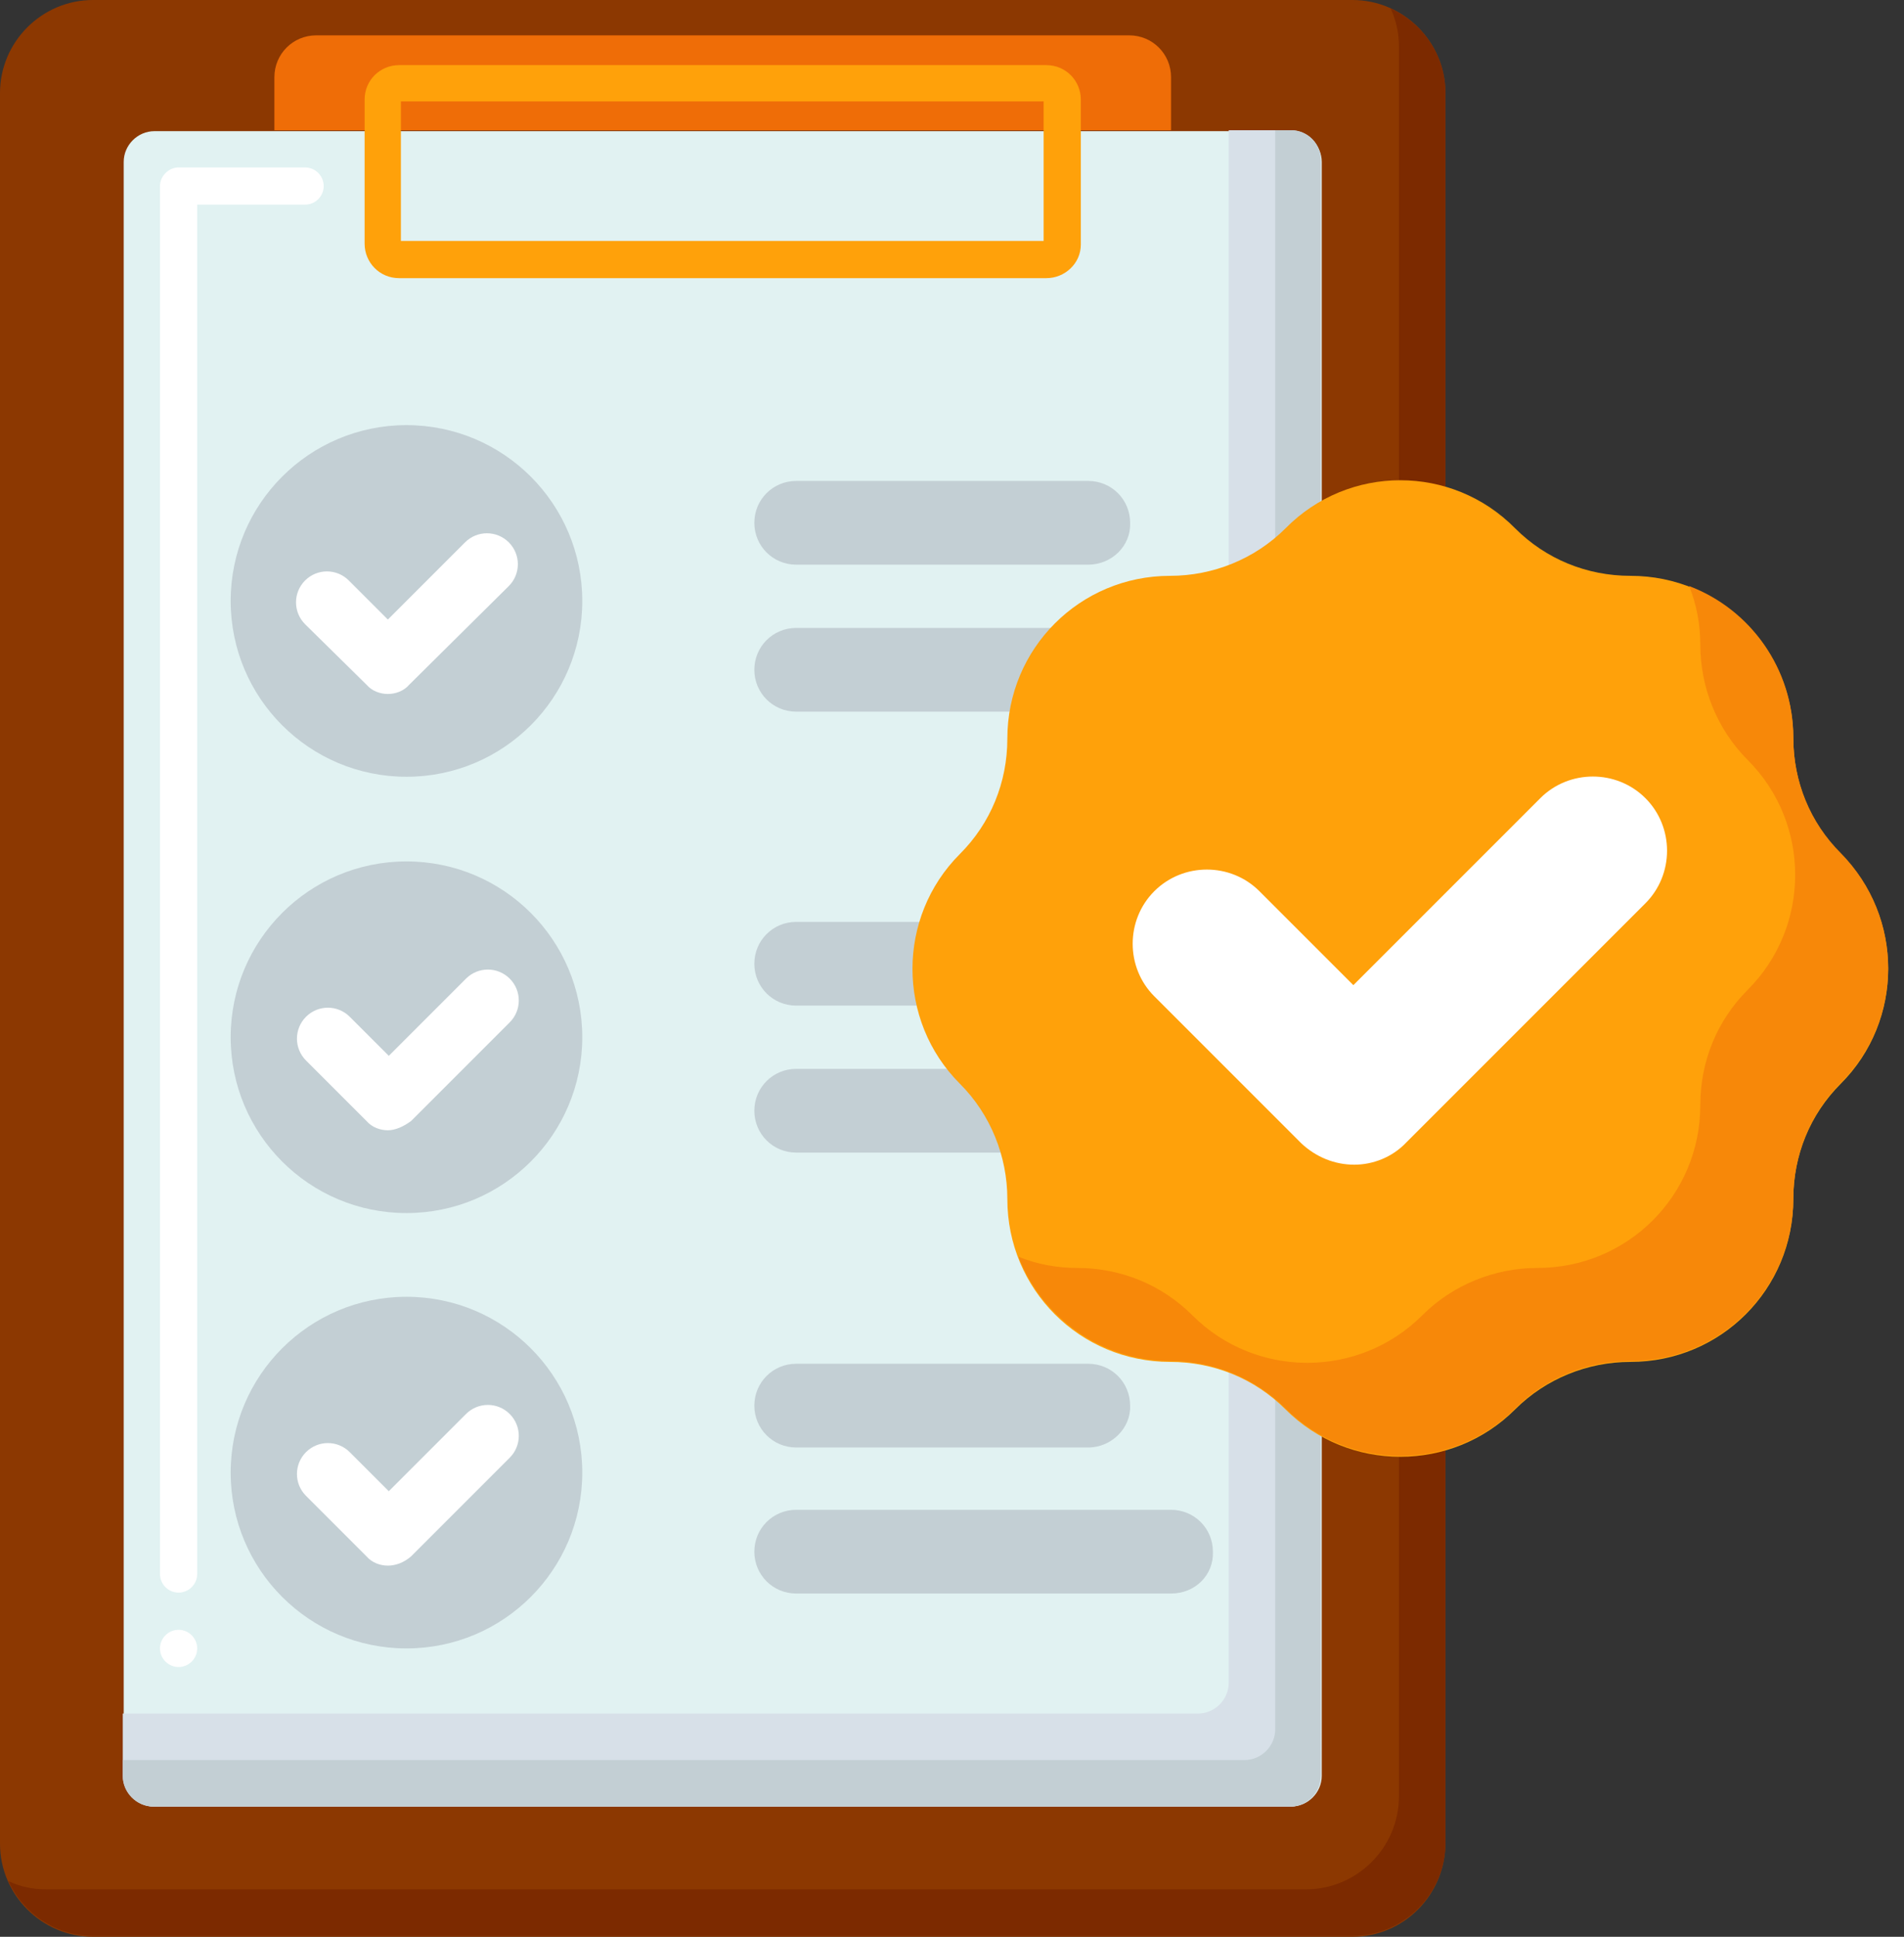 <?xml version="1.0" encoding="UTF-8"?>
<!DOCTYPE svg PUBLIC '-//W3C//DTD SVG 1.0//EN'
          'http://www.w3.org/TR/2001/REC-SVG-20010904/DTD/svg10.dtd'>
<svg height="208.2" preserveAspectRatio="xMidYMid meet" version="1.0" viewBox="26.5 23.9 204.7 208.2" width="204.7" xmlns="http://www.w3.org/2000/svg" xmlns:xlink="http://www.w3.org/1999/xlink" zoomAndPan="magnify"
><rect x="26.5" y="23.9" width="204.7" height="208.2" fill="#333333" stroke="none"/><g
  ><g
    ><g
      ><g
        ><g
          ><g
            ><g
              ><g
                ><g
                  ><g id="change1_1"
                    ><path d="M171.9,232.1H36.5c-5.5,0-10-4.5-10-10V33.9c0-5.5,4.5-10,10-10h135.4c5.5,0,10,4.5,10,10v188.1 C181.9,227.6,177.4,232.1,171.9,232.1z" fill="#8c3801"
                    /></g
                  ></g
                ></g
                ><g
                ><g id="change2_1"
                  ><path d="M147.9,27.7H60.5c-2.5,0-4.5,2-4.5,4.5v5.7h96.4v-5.7C152.4,29.7,150.4,27.7,147.9,27.7z" fill="#ef6d07"
                  /></g
                ></g
                ><g
                ><g
                  ><g id="change3_1"
                    ><path d="M176,24.8c0.6,1.3,0.9,2.6,0.9,4.1v188.1c0,5.5-4.5,10-10,10H31.5c-1.5,0-2.9-0.3-4.1-0.9 c1.6,3.5,5.1,5.9,9.1,5.9h135.4c5.5,0,10-4.5,10-10V33.9C181.9,29.9,179.5,26.4,176,24.8z" fill="#7c2a00"
                    /></g
                  ></g
                ></g
                ><g
                ><g
                  ><g id="change4_1"
                    ><path d="M165.3,218.1H43.1c-1.8,0-3.3-1.5-3.3-3.3V41.3c0-1.8,1.5-3.3,3.3-3.3h122.2c1.8,0,3.3,1.5,3.3,3.3 v173.5C168.6,216.6,167.1,218.1,165.3,218.1z" fill="#e1f2f2"
                    /></g
                  ></g
                ></g
                ><g id="change5_5"
                ><path d="M45.7,203.1c-1.1,0-2-0.9-2-2c0-1.1,0.9-2,2-2c1.1,0,2,0.9,2,2C47.7,202.2,46.8,203.1,45.7,203.1z M45.7,195.1c-1.1,0-2-0.9-2-2V43.9c0-0.5,0.2-1,0.6-1.4c0.4-0.4,0.9-0.6,1.4-0.6h13.6c1.1,0,2,0.9,2,2s-0.9,2-2,2H47.7 v147.2C47.7,194.2,46.8,195.1,45.7,195.1z" fill="#fff"
                /></g
                ><g
                ><g
                  ><g
                    ><g
                      ><g id="change6_8"
                        ><path d="M143.5,84.6h-31.4c-2.5,0-4.5-2-4.5-4.5l0,0c0-2.5,2-4.5,4.5-4.5h31.4c2.5,0,4.5,2,4.5,4.5l0,0 C148.1,82.6,146,84.6,143.5,84.6z" fill="#c3cfd4"
                        /></g
                      ></g
                    ></g
                    ><g
                    ><g id="change6_5"
                      ><path d="M152.4,100.4h-40.3c-2.5,0-4.5-2-4.5-4.5l0,0c0-2.5,2-4.5,4.5-4.5h40.3c2.5,0,4.5,2,4.5,4.5l0,0 C157,98.3,155,100.4,152.4,100.4z" fill="#c3cfd4"
                      /></g
                    ></g
                    ><g
                    ><g
                      ><g id="change6_7"
                        ><path d="M143.5,132h-31.4c-2.5,0-4.5-2-4.5-4.5l0,0c0-2.5,2-4.5,4.5-4.5h31.4c2.5,0,4.5,2,4.5,4.5l0,0 C148.1,130,146,132,143.5,132z" fill="#c3cfd4"
                        /></g
                      ></g
                    ></g
                    ><g
                    ><g id="change6_9"
                      ><path d="M152.4,147.8h-40.3c-2.5,0-4.5-2-4.5-4.5l0,0c0-2.5,2-4.5,4.5-4.5h40.3c2.5,0,4.5,2,4.5,4.5l0,0 C157,145.7,155,147.8,152.4,147.8z" fill="#c3cfd4"
                      /></g
                    ></g
                    ><g
                    ><g
                      ><g id="change6_3"
                        ><path d="M143.5,179.5h-31.4c-2.5,0-4.5-2-4.5-4.5l0,0c0-2.5,2-4.5,4.5-4.5h31.4c2.5,0,4.5,2,4.5,4.5l0,0 C148.1,177.4,146,179.5,143.5,179.5z" fill="#c3cfd4"
                        /></g
                      ></g
                    ></g
                    ><g
                    ><g id="change6_4"
                      ><path d="M152.4,195.2h-40.3c-2.5,0-4.5-2-4.5-4.5l0,0c0-2.5,2-4.5,4.5-4.5h40.3c2.5,0,4.5,2,4.5,4.5l0,0 C157,193.2,155,195.2,152.4,195.2z" fill="#c3cfd4"
                      /></g
                    ></g
                  ></g
                  ><g
                  ><g
                    ><g id="change6_1"
                      ><circle cx="70.2" cy="88.5" fill="#c3cfd4" r="18.9"
                      /></g
                    ></g
                    ><g
                    ><g
                      ><g id="change5_4"
                        ><path d="M68.2,98.5c-0.8,0-1.7-0.3-2.3-1L59.3,91c-1.3-1.3-1.3-3.4,0-4.7c1.3-1.3,3.4-1.3,4.7,0l4.2,4.2 l8.3-8.3c1.3-1.3,3.4-1.3,4.7,0c1.3,1.3,1.3,3.4,0,4.7L70.5,97.5C69.9,98.2,69,98.5,68.2,98.5z" fill="#fff"
                        /></g
                      ></g
                    ></g
                  ></g
                  ><g
                  ><g
                    ><g id="change6_2"
                      ><circle cx="70.2" cy="135.4" fill="#c3cfd4" r="18.9"
                      /></g
                    ></g
                    ><g
                    ><g
                      ><g id="change5_1"
                        ><path d="M68.2,145.4c-0.8,0-1.7-0.3-2.3-1l-6.5-6.5c-1.3-1.3-1.3-3.4,0-4.7c1.3-1.3,3.4-1.3,4.7,0l4.2,4.2 l8.3-8.3c1.3-1.3,3.4-1.3,4.7,0c1.3,1.3,1.3,3.4,0,4.7l-10.6,10.6C69.9,145,69,145.4,68.2,145.4z" fill="#fff"
                        /></g
                      ></g
                    ></g
                  ></g
                  ><g
                  ><g
                    ><g id="change6_6"
                      ><circle cx="70.2" cy="182.2" fill="#c3cfd4" r="18.9"
                      /></g
                    ></g
                    ><g
                    ><g
                      ><g id="change5_3"
                        ><path d="M68.2,192.2c-0.8,0-1.7-0.3-2.3-1l-6.5-6.5c-1.3-1.3-1.3-3.4,0-4.7c1.3-1.3,3.4-1.3,4.7,0l4.2,4.2 l8.3-8.3c1.3-1.3,3.4-1.3,4.7,0c1.3,1.3,1.3,3.4,0,4.7l-10.6,10.6C69.9,191.9,69,192.2,68.2,192.2z" fill="#fff"
                        /></g
                      ></g
                    ></g
                  ></g
                ></g
                ><g
                ><g
                  ><g id="change7_1"
                    ><path d="M165.3,37.9h-6.7v166.9c0,1.8-1.5,3.3-3.3,3.3H39.7v6.7c0,1.8,1.5,3.3,3.3,3.3h122.2 c1.8,0,3.3-1.5,3.3-3.3V41.3C168.6,39.4,167.1,37.9,165.3,37.9z" fill="#d7e0e8"
                    /></g
                  ></g
                ></g
                ><g
                ><g
                  ><g id="change6_10"
                    ><path d="M165.3,37.9h-1.7v171.9c0,1.8-1.5,3.3-3.3,3.3H39.7v1.7c0,1.8,1.5,3.3,3.3,3.3h122.2 c1.8,0,3.3-1.5,3.3-3.3V41.3C168.6,39.4,167.1,37.9,165.3,37.9z" fill="#c3cfd4"
                    /></g
                  ></g
                ></g
              ></g
            ></g
          ></g
        ></g
        ><g
        ><g id="change8_2"
          ><path d="M139,53.8H69.4c-2.1,0-3.7-1.7-3.7-3.7V34.6c0-2.1,1.7-3.7,3.7-3.7H139c2.1,0,3.7,1.7,3.7,3.7v15.6 C142.7,52.2,141,53.8,139,53.8z M69.6,49.8h69.1v-15H69.6C69.6,34.8,69.6,49.8,69.6,49.8z" fill="#ffa10a"
          /></g
        ></g
      ></g
    ></g
    ><g id="change8_1"
    ><path d="M189.4,80.7L189.4,80.7c3.3,3.3,7.7,5.1,12.4,5.1l0,0c9.7,0,17.5,7.8,17.5,17.5l0,0c0,4.6,1.8,9.1,5.1,12.4 l0,0c6.8,6.8,6.8,17.9,0,24.7l0,0c-3.3,3.3-5.1,7.7-5.1,12.4l0,0c0,9.7-7.8,17.5-17.5,17.5l0,0c-4.6,0-9.1,1.8-12.4,5.1l0,0 c-6.8,6.8-17.9,6.8-24.7,0l0,0c-3.3-3.3-7.7-5.1-12.4-5.1l0,0c-9.7,0-17.5-7.8-17.5-17.5l0,0c0-4.6-1.8-9.1-5.1-12.4l0,0 c-6.8-6.8-6.8-17.9,0-24.7l0,0c3.3-3.3,5.1-7.7,5.1-12.4l0,0c0-9.7,7.8-17.5,17.5-17.5l0,0c4.6,0,9.1-1.8,12.4-5.1l0,0 C171.5,73.8,182.6,73.8,189.4,80.7z" fill="#ffa10a"
    /></g
    ><g id="change9_1"
    ><path d="M224.4,115.6c-3.3-3.3-5.1-7.7-5.1-12.4c0-7.4-4.6-13.8-11.2-16.3c0.8,2,1.2,4.1,1.2,6.3 c0,4.6,1.8,9.1,5.1,12.4c6.8,6.8,6.8,17.9,0,24.7c-3.3,3.3-5.1,7.7-5.1,12.4l0,0c0,9.7-7.8,17.5-17.5,17.5l0,0 c-4.6,0-9.1,1.8-12.4,5.1c-6.8,6.8-17.9,6.8-24.7,0c-3.3-3.3-7.7-5.1-12.4-5.1l0,0c-2.2,0-4.3-0.4-6.3-1.2 c2.5,6.5,8.9,11.2,16.3,11.2l0,0c4.6,0,9.1,1.8,12.4,5.1c6.8,6.8,17.9,6.8,24.7,0c3.3-3.3,7.7-5.1,12.4-5.1l0,0 c9.7,0,17.5-7.8,17.5-17.5l0,0c0-4.6,1.8-9.1,5.1-12.4C231.2,133.5,231.2,122.5,224.4,115.6z" fill="#f78809"
    /></g
    ><g
    ><g
      ><g
        ><g id="change5_2"
          ><path d="M172.1,149.1c-2.1,0-4.1-0.8-5.7-2.3L150.6,131c-3.1-3.1-3.1-8.2,0-11.3c3.1-3.1,8.2-3.1,11.3,0l10.1,10.1 l20.1-20.1c3.1-3.1,8.2-3.1,11.3,0c3.1,3.1,3.1,8.2,0,11.3l-25.7,25.7C176.2,148.3,174.1,149.1,172.1,149.1z" fill="#fff"
          /></g
        ></g
      ></g
    ></g
  ></g
></svg
>
